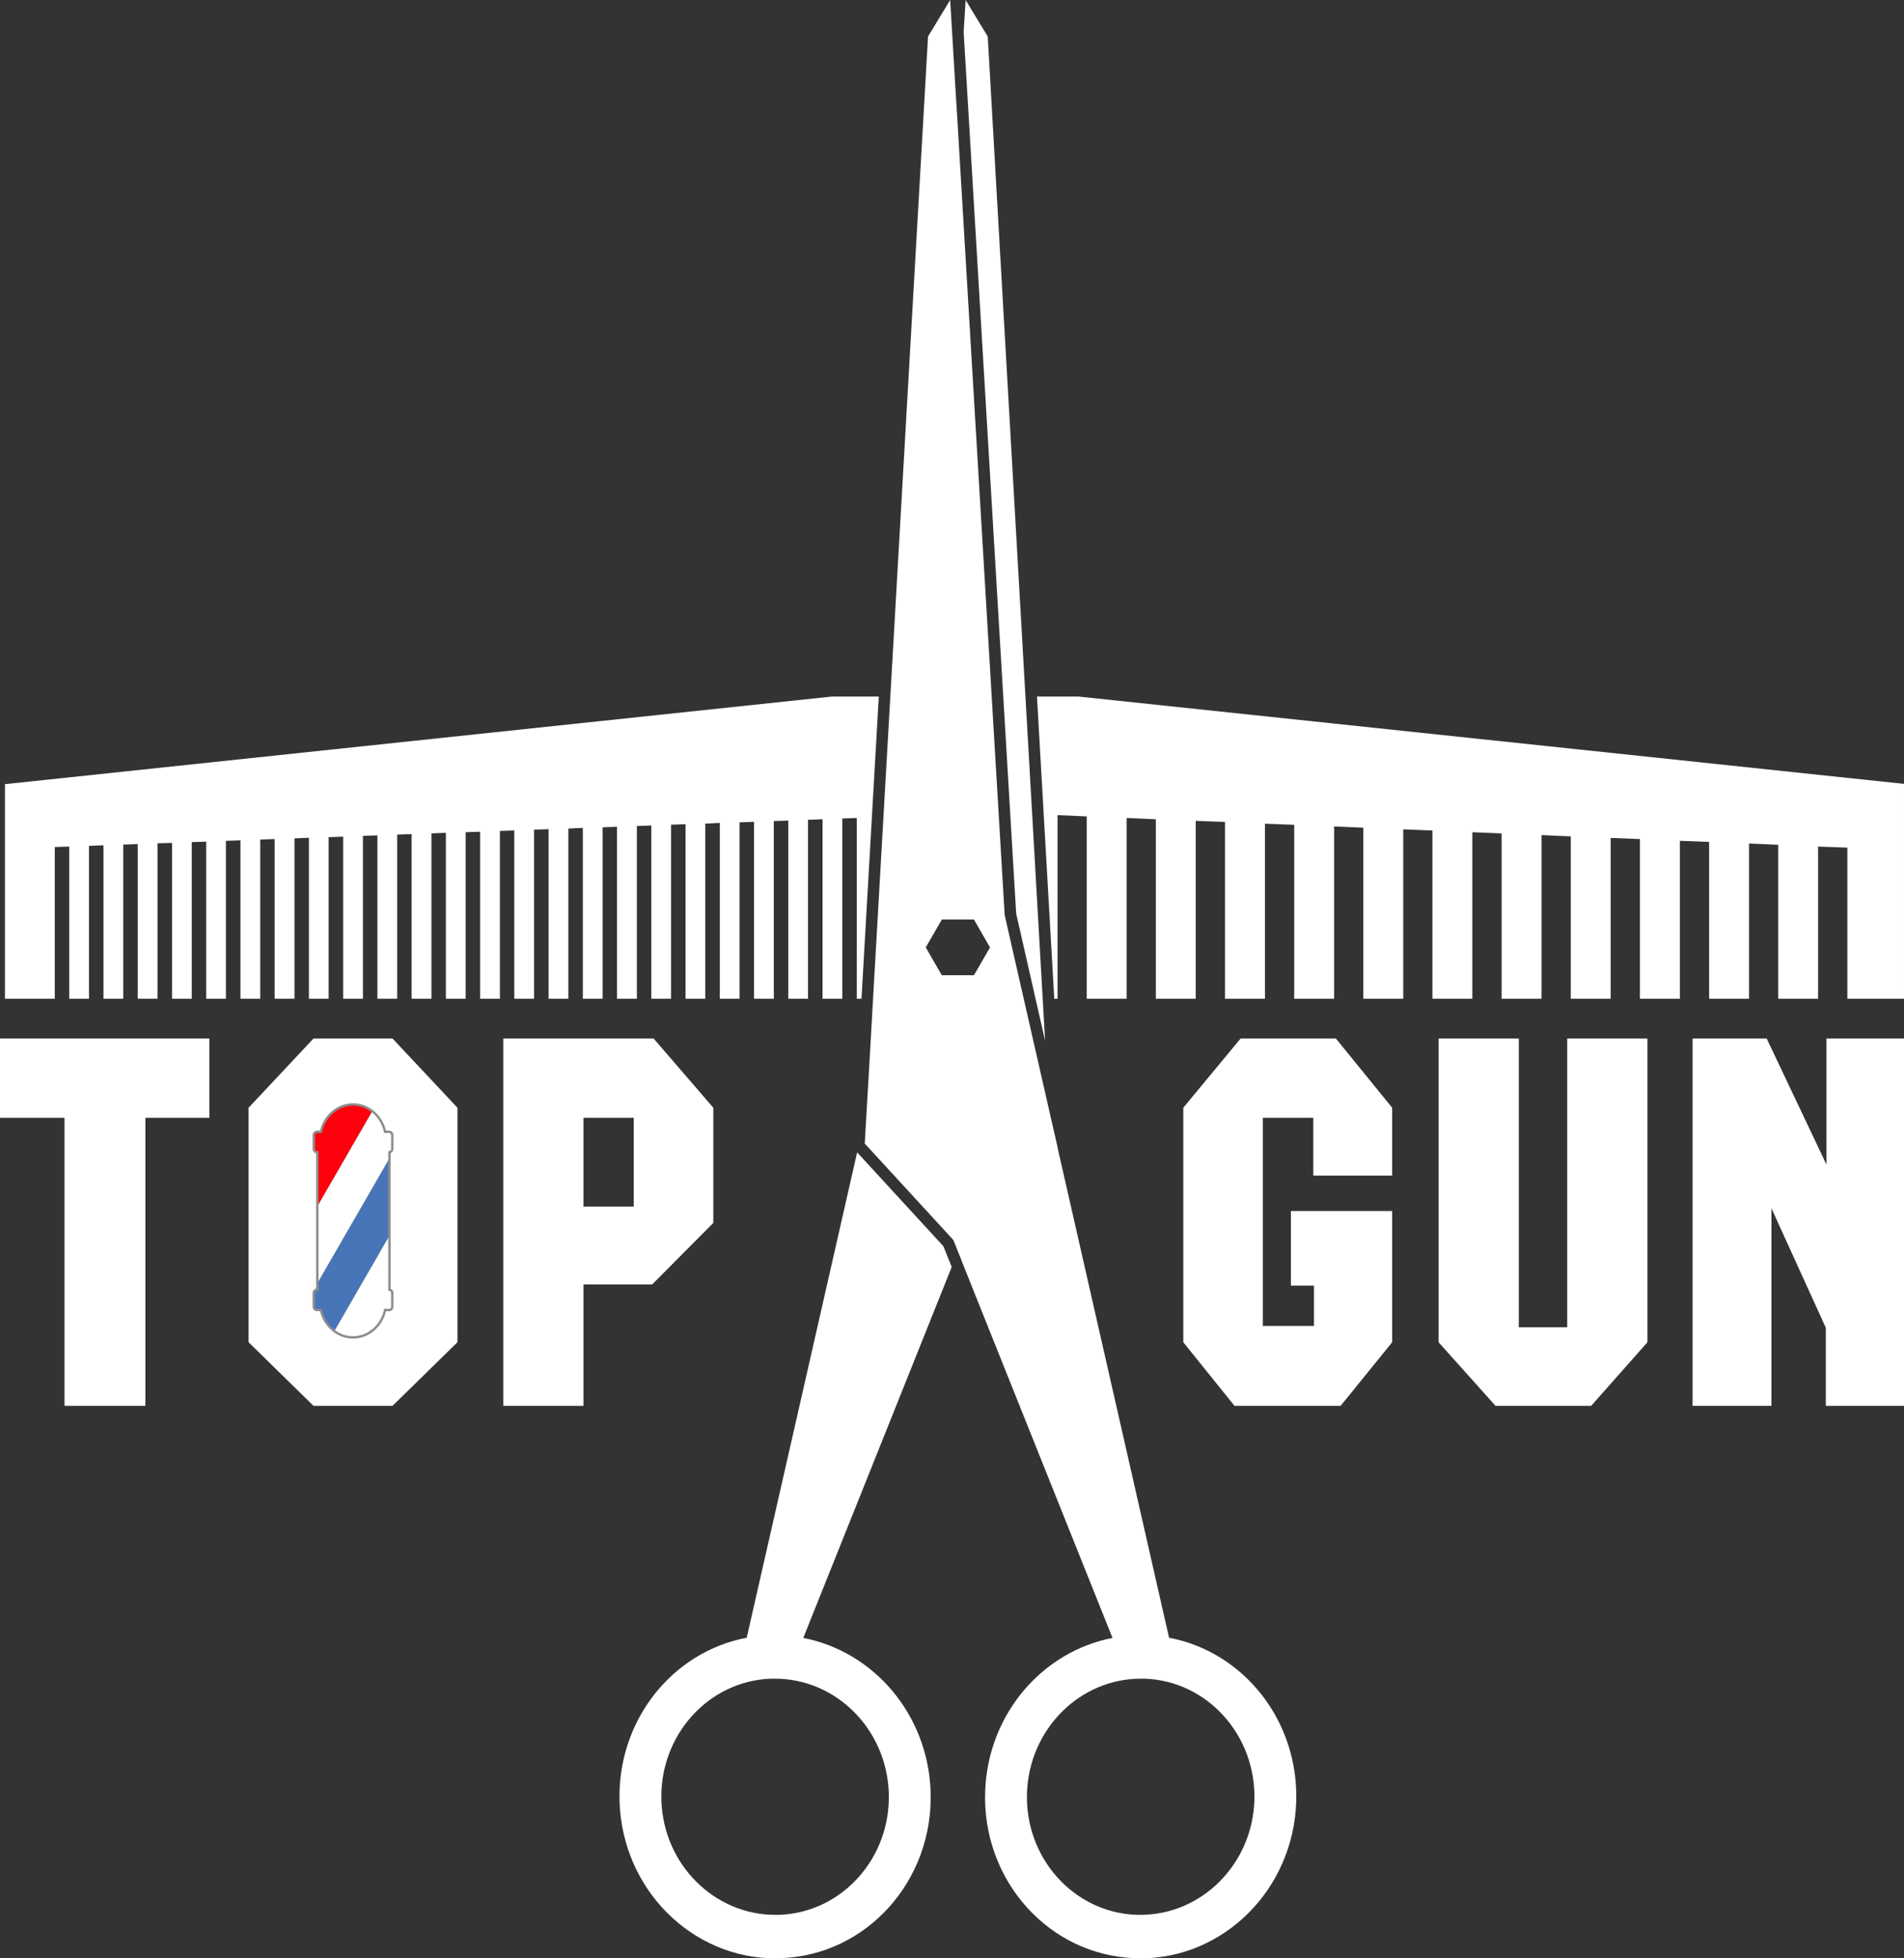 <?xml version="1.0" encoding="UTF-8"?> <svg xmlns="http://www.w3.org/2000/svg" xmlns:xlink="http://www.w3.org/1999/xlink" xml:space="preserve" width="176.378mm" height="181.35mm" version="1.1" style="shape-rendering:geometricPrecision; text-rendering:geometricPrecision; image-rendering:optimizeQuality; fill-rule:evenodd; clip-rule:evenodd" viewBox="0 0 15313.07 15744.75"><rect x="0" y="0" width="15313.07" height="15744.75" fill="#333333" stroke="none"/> <defs> <style type="text/css"> .str0 {stroke:#8D8D8E;stroke-width:19.08;stroke-miterlimit:10} .fil4 {fill:none;fill-rule:nonzero} .fil2 {fill:#4875B8;fill-rule:nonzero} .fil3 {fill:#FF000D;fill-rule:nonzero} .fil0 {fill:white;fill-rule:nonzero} .fil1 {fill:white;fill-rule:nonzero} </style> </defs> <g id="Layer_x0020_2">  <path class="fil0" d="M7148.1 14412.98c18.31,523.96 -375.66,963.62 -881.02,981.96l-31.79 0c-490.2,0 -897.34,-403.98 -915.99,-916.85 -17.46,-523.92 376.15,-963.62 881.02,-981.96l31.85 0c490.94,0 897.25,403.93 915.94,916.85zm438.86 -4393.8l-693.32 -754.52 -888.09 3902.37c-600.77,112.9 -1045.6,669.5 -1022.51,1323.07 24.99,701.29 581.99,1254.65 1253.47,1254.65 13.87,0 29.01,0 42.91,-1.62 690.94,-23 1230.45,-624.08 1204.97,-1341.32 -21.84,-621.01 -459.58,-1124.26 -1024.05,-1233.18l1193.86 -2982.47 -67.23 -166.98z"></path> <polygon class="fil0" points="8673.13,5600 8339.96,5600 8479.09,8029.82 8505.31,8029.82 8505.31,6553.27 8739.83,6563.62 8739.83,8029.82 9061.12,8029.82 9061.12,6576.33 9296.07,6586.71 9296.07,8029.82 9616.86,8029.82 9616.86,6599.46 9852.21,6608.18 9852.21,8029.82 10173.44,8029.82 10173.44,6622.49 10408.78,6631.22 10408.78,8029.82 10729.64,8029.82 10729.64,6644.75 10964.22,6654.31 10964.22,8029.82 11285.79,8029.82 11285.79,6667.82 11520.37,6677.31 11520.37,8029.82 11841.59,8029.82 11841.59,6690.88 12076.97,6700.4 12076.97,8029.82 12398.2,8029.82 12398.2,6713.97 12633.17,6724.27 12633.17,8029.82 12954,8029.82 12954,6736.95 13189.31,6745.74 13189.31,8029.82 13510.51,8029.82 13510.51,6760.04 13745.89,6768.8 13745.89,8029.82 14066.71,8029.82 14066.71,6781.51 14301.26,6791.83 14301.26,8029.82 14622.12,8029.82 14622.12,6806.11 14857.47,6814.87 14857.47,8029.82 15313.06,8029.82 15313.06,6302.09 "></polygon> <polygon class="fil0" points="4412.12,8029.83 4571.11,8029.83 4571.11,6661.4 4687.62,6655.89 4687.62,8029.83 4846.67,8029.83 4846.67,6651.08 4962.32,6647.16 4962.32,8029.83 5122.17,8029.83 5122.17,6640.79 5238.25,6636.81 5238.25,8029.83 5397.24,8029.83 5397.24,6630.44 5513.75,6626.46 5513.75,8029.83 5672.34,8029.83 5672.34,6621.71 5789.21,6616.16 5789.21,8029.83 5948.24,8029.83 5948.24,6611.39 6064.32,6607.38 6064.32,8029.83 6223.4,8029.83 6223.4,6601.04 6339.85,6597.05 6339.85,8029.83 6498.47,8029.83 6498.47,6590.74 6615.38,6586.7 6615.38,8029.83 6774.37,8029.83 6774.37,6580.33 6890.48,6576.32 6890.48,8029.83 6928.64,8029.83 7067.78,5600.02 6690.84,5600.02 39.85,6304.46 39.85,8029.83 440.52,8029.83 440.52,6810.1 556.63,6806.12 556.63,8029.83 715.65,8029.83 715.65,6800.58 832.1,6795.8 832.1,8029.83 991.16,8029.83 991.16,6790.23 1107.66,6786.28 1107.66,8029.83 1266.69,8029.83 1266.69,6779.93 1383.53,6776.74 1383.53,8029.83 1542.18,8029.83 1542.18,6770.38 1658.26,6766.4 1658.26,8029.83 1816.92,8029.83 1816.92,6760.06 1933.73,6756.11 1933.73,8029.83 2092.81,8029.83 2092.81,6749.67 2208.84,6745.75 2208.84,8029.83 2368.32,8029.83 2368.32,6740.15 2484.39,6735.4 2484.39,8029.83 2642.99,8029.83 2642.99,6730.59 2759.89,6726.68 2759.89,8029.83 2918.88,8029.83 2918.88,6720.27 3035.45,6716.32 3035.45,8029.83 3194.41,8029.83 3194.41,6709.95 3310.49,6705.93 3310.49,8029.83 3469.94,8029.83 3469.94,6700.39 3586,6695.61 3586,8029.83 3745.04,8029.83 3745.04,6690.87 3861.49,6686.85 3861.49,8029.83 4020.51,8029.83 4020.51,6680.51 4136.22,6676.54 4136.22,8029.83 4295.24,8029.83 4295.24,6670.19 4412.12,6666.21 "></polygon> <polygon class="fil0" points="8172.6,7344.46 8405.17,8366.97 8386.06,8029.82 8293.8,6414.96 7944,293.46 7765.9,0.01 7750.37,257.65 8068.81,5600 "></polygon> <path class="fil0" d="M10088.38 14478.1c-18.62,512.87 -425.79,916.85 -916.75,916.85l-30.99 0c-505.31,-18.34 -899.3,-458.01 -880.98,-981.96 18.68,-512.92 425.75,-916.85 915.96,-916.85l31.83 0c504.41,18.34 898.47,458.04 880.95,981.96zm-2255.29 -6637.49l-258.44 0 -129.19 -223.49 129.19 -224.23 258.44 0 129.16 224.23 -129.16 223.49zm1569.17 5326.42l-888.12 -3902.37 -14.37 -66.8 -62.41 -273.51 -203.92 -894.52 -153.11 -671.92 -376.08 -6321.06 -23.8 -389.62 -23.09 -389.56 -15.47 -257.67 -178.13 293.48 -306.13 5357.39 -135.99 2378.97 -19.05 337.16 -15.92 279.85 -16.3 277.52 -15.47 269.5 712.41 775.26 36.94 92.19 25.08 62.08 24.23 62.79 1193.85 2982.47c-564.51,108.92 -1002.27,612.16 -1024.11,1233.18 -25.42,717.24 514.06,1318.32 1204.99,1341.32 13.91,1.62 28.67,1.62 42.94,1.62 671.45,0 1228.46,-552.62 1253.48,-1254.65 23.06,-653.57 -421.78,-1210.17 -1022.46,-1323.07z"></path> <polygon class="fil0" points="9516.8,10791.44 9928.56,11302.56 10782.14,11302.56 11196.66,10791.44 11196.66,9736.12 10382.2,9736.12 10382.2,10336.24 10564.06,10336.24 10567.74,10336.24 10567.74,10339.89 10567.74,10656.55 10567.74,10660.19 10564.06,10660.19 10160.29,10660.19 10156.62,10660.19 10156.62,10656.55 10156.62,8990.57 10156.62,8986.93 10160.29,8986.93 10558.64,8986.93 10562.32,8986.93 10562.32,8990.57 10562.32,9451.8 11196.66,9451.8 11196.66,8905.85 10744.01,8349.46 9977.6,8349.46 9516.8,8905.85 "></polygon> <polygon class="fil0" points="12215.15,10667.42 12215.15,8349.44 11569.9,8349.44 11569.9,10791.32 12027.85,11302.56 12797.2,11302.56 13249.7,10791.35 13249.7,8349.44 12604.45,8349.44 12604.45,10667.42 12604.45,10671.07 12600.78,10671.07 12218.82,10671.07 12215.15,10671.07 "></polygon> <polygon class="fil0" points="14208.69,8349.45 13612.66,8349.45 13612.66,11302.57 14246.97,11302.57 14246.97,9731.39 14246.97,9714.48 14253.98,9729.85 14683.91,10674.12 14684.22,10674.86 14684.22,10675.65 14684.22,11302.57 15313.07,11302.57 15313.07,8349.45 14689.67,8349.45 14689.67,9347.38 14689.67,9363.64 14682.72,9348.96 "></polygon> <polygon class="fil0" points="518.5,8990.57 518.5,11302.56 1169.23,11302.56 1169.23,8990.57 1169.23,8986.93 1172.87,8986.93 1683.66,8986.93 1683.66,8349.44 -0,8349.44 -0,8986.93 514.86,8986.93 518.5,8986.93 "></polygon> <path class="fil0" d="M4692.86 9697.05l0 -706.47 0 -3.67 3.67 0 396.85 0 3.67 0 0 3.67 0 706.47 0 3.68 -3.67 0 -396.85 0 -3.67 0 0 -3.68zm0 633.33l0 -3.65 3.67 0 548.33 0 492.01 -494.55 0 -926.29 -479.88 -556.44 -1209.38 0 0 2953.12 645.24 0 0 -972.19z"></path> <path class="fil1" d="M2644.28 10660.19l-1.59 0 -3.68 0 0 -3.65 0 -2.69c-27.59,-34.31 -47.84,-75.78 -57.98,-121.5l-32.31 0c-13.9,0 -25.3,-12.31 -25.3,-27.35l0 -109.65c0,-15.07 11.4,-27.41 25.3,-27.41l3.34 0 0 -50.08 0 -620.74 0 -433.23 -3.34 0c-13.9,0 -25.3,-12.28 -25.3,-27.29l0 -109.71c0,-0.36 0.1,-0.74 0.13,-1.13 0.36,-9.8 5.57,-18.26 13.1,-22.76 3.62,-2.14 7.69,-3.46 12.07,-3.46l32.31 0c28.06,-126.37 132.93,-220.22 258.11,-220.22 57.52,0 110.75,19.85 154.18,53.51 51.18,39.61 88.88,98.35 104.04,166.71l32.34 0c13.87,0 25.2,12.31 25.2,27.35l0 109.71c0,14.14 -10.13,25.79 -22.97,27.04l0 49.86 0 620.79 0 433.88c12.84,1.28 22.97,12.95 22.97,27.17l0 109.65c0,15.04 -11.33,27.35 -25.2,27.35l-32.31 0c-10.17,45.75 -30.45,87.23 -58.1,121.56l0 2.63 0 3.65 -3.65 0 -1.53 0c-48.51,56.78 -117.89,92.44 -194.98,92.44 -55.87,0 -107.6,-18.81 -150.35,-50.75 -16.2,-12.09 -31.15,-26.06 -44.5,-41.68zm1034.83 -1754.19l-522.14 -556.54 -635.6 0 -522.18 556.54 0 1885.18 522.09 511.39 635.77 0 522.05 -511.39 0 -1885.18z"></path> <path class="fil2" d="M3131.94 9313.52l-579.88 1004.35 0 50.08 -3.34 0c-13.91,0 -25.3,12.34 -25.3,27.38l0 109.64c0,15.07 11.39,27.38 25.3,27.38l32.31 0c10.14,45.73 30.38,87.19 57.98,121.5l0 2.69 0 3.65 3.67 0 1.6 0c13.35,15.62 28.29,29.59 44.5,41.68l443.15 -767.57 0 -620.79z"></path> <path class="fil1" d="M3034.1 10660.19l1.56 0 3.65 0 0 -3.65 0 -2.63c27.63,-34.34 47.9,-75.81 58.06,-121.56l32.31 0c13.87,0 25.2,-12.31 25.2,-27.35l0 -109.65c0,-14.21 -10.13,-25.88 -22.96,-27.17l0 -433.88 -443.13 767.57c42.72,31.95 94.49,50.75 150.35,50.75 77.05,0 146.43,-35.66 194.94,-92.44z"></path> <path class="fil1" d="M3131.94 9263.66c12.83,-1.26 22.97,-12.89 22.97,-27.08l0 -109.68c0,-15.04 -11.33,-27.35 -25.21,-27.35l-32.34 0c-15.16,-68.36 -52.83,-127.14 -104.01,-166.74l-441.29 764.29 0 620.77 579.88 -1004.35 0 -49.86z"></path> <path class="fil3" d="M2839.15 8879.34c-125.18,0 -230.08,93.81 -258.13,220.18l-32.29 0c-4.38,0 -8.45,1.32 -12.06,3.49l-13.14 22.76c-0.03,0.4 -0.12,0.74 -0.12,1.14l0 109.68c0,15.01 11.39,27.32 25.33,27.32l3.34 0 0 433.2 441.26 -764.3c-43.46,-33.66 -96.66,-53.47 -154.18,-53.47z"></path> <path class="fil4 str0" d="M3154.91 9236.59c0,14.18 -10.14,25.82 -22.97,27.07l0 1104.51c12.83,1.28 22.97,12.95 22.97,27.17l0 109.65c0,15.04 -11.33,27.38 -25.21,27.38l-32.31 0c-10.18,45.75 -30.45,87.19 -58.07,121.53l-5.21 6.28c-48.51,56.81 -117.88,92.44 -194.98,92.44 -77.03,0 -146.37,-35.62 -194.85,-92.44l-5.27 -6.34c-27.6,-34.3 -47.84,-75.74 -57.98,-121.47l-32.31 0c-13.91,0 -25.3,-12.35 -25.3,-27.38l0 -109.65c0,-15.04 11.39,-27.41 25.3,-27.41l3.34 0 0 -1104.01 -3.34 0c-13.91,0 -25.3,-12.31 -25.3,-27.32l0 -109.68c0,-15.04 11.39,-27.38 25.3,-27.38l32.31 0c28.05,-126.37 132.96,-220.18 258.1,-220.18 125.25,0 230.18,93.81 258.23,220.18l32.34 0c13.88,0 25.21,12.35 25.21,27.38l0 109.68z"></path> </g> </svg> 